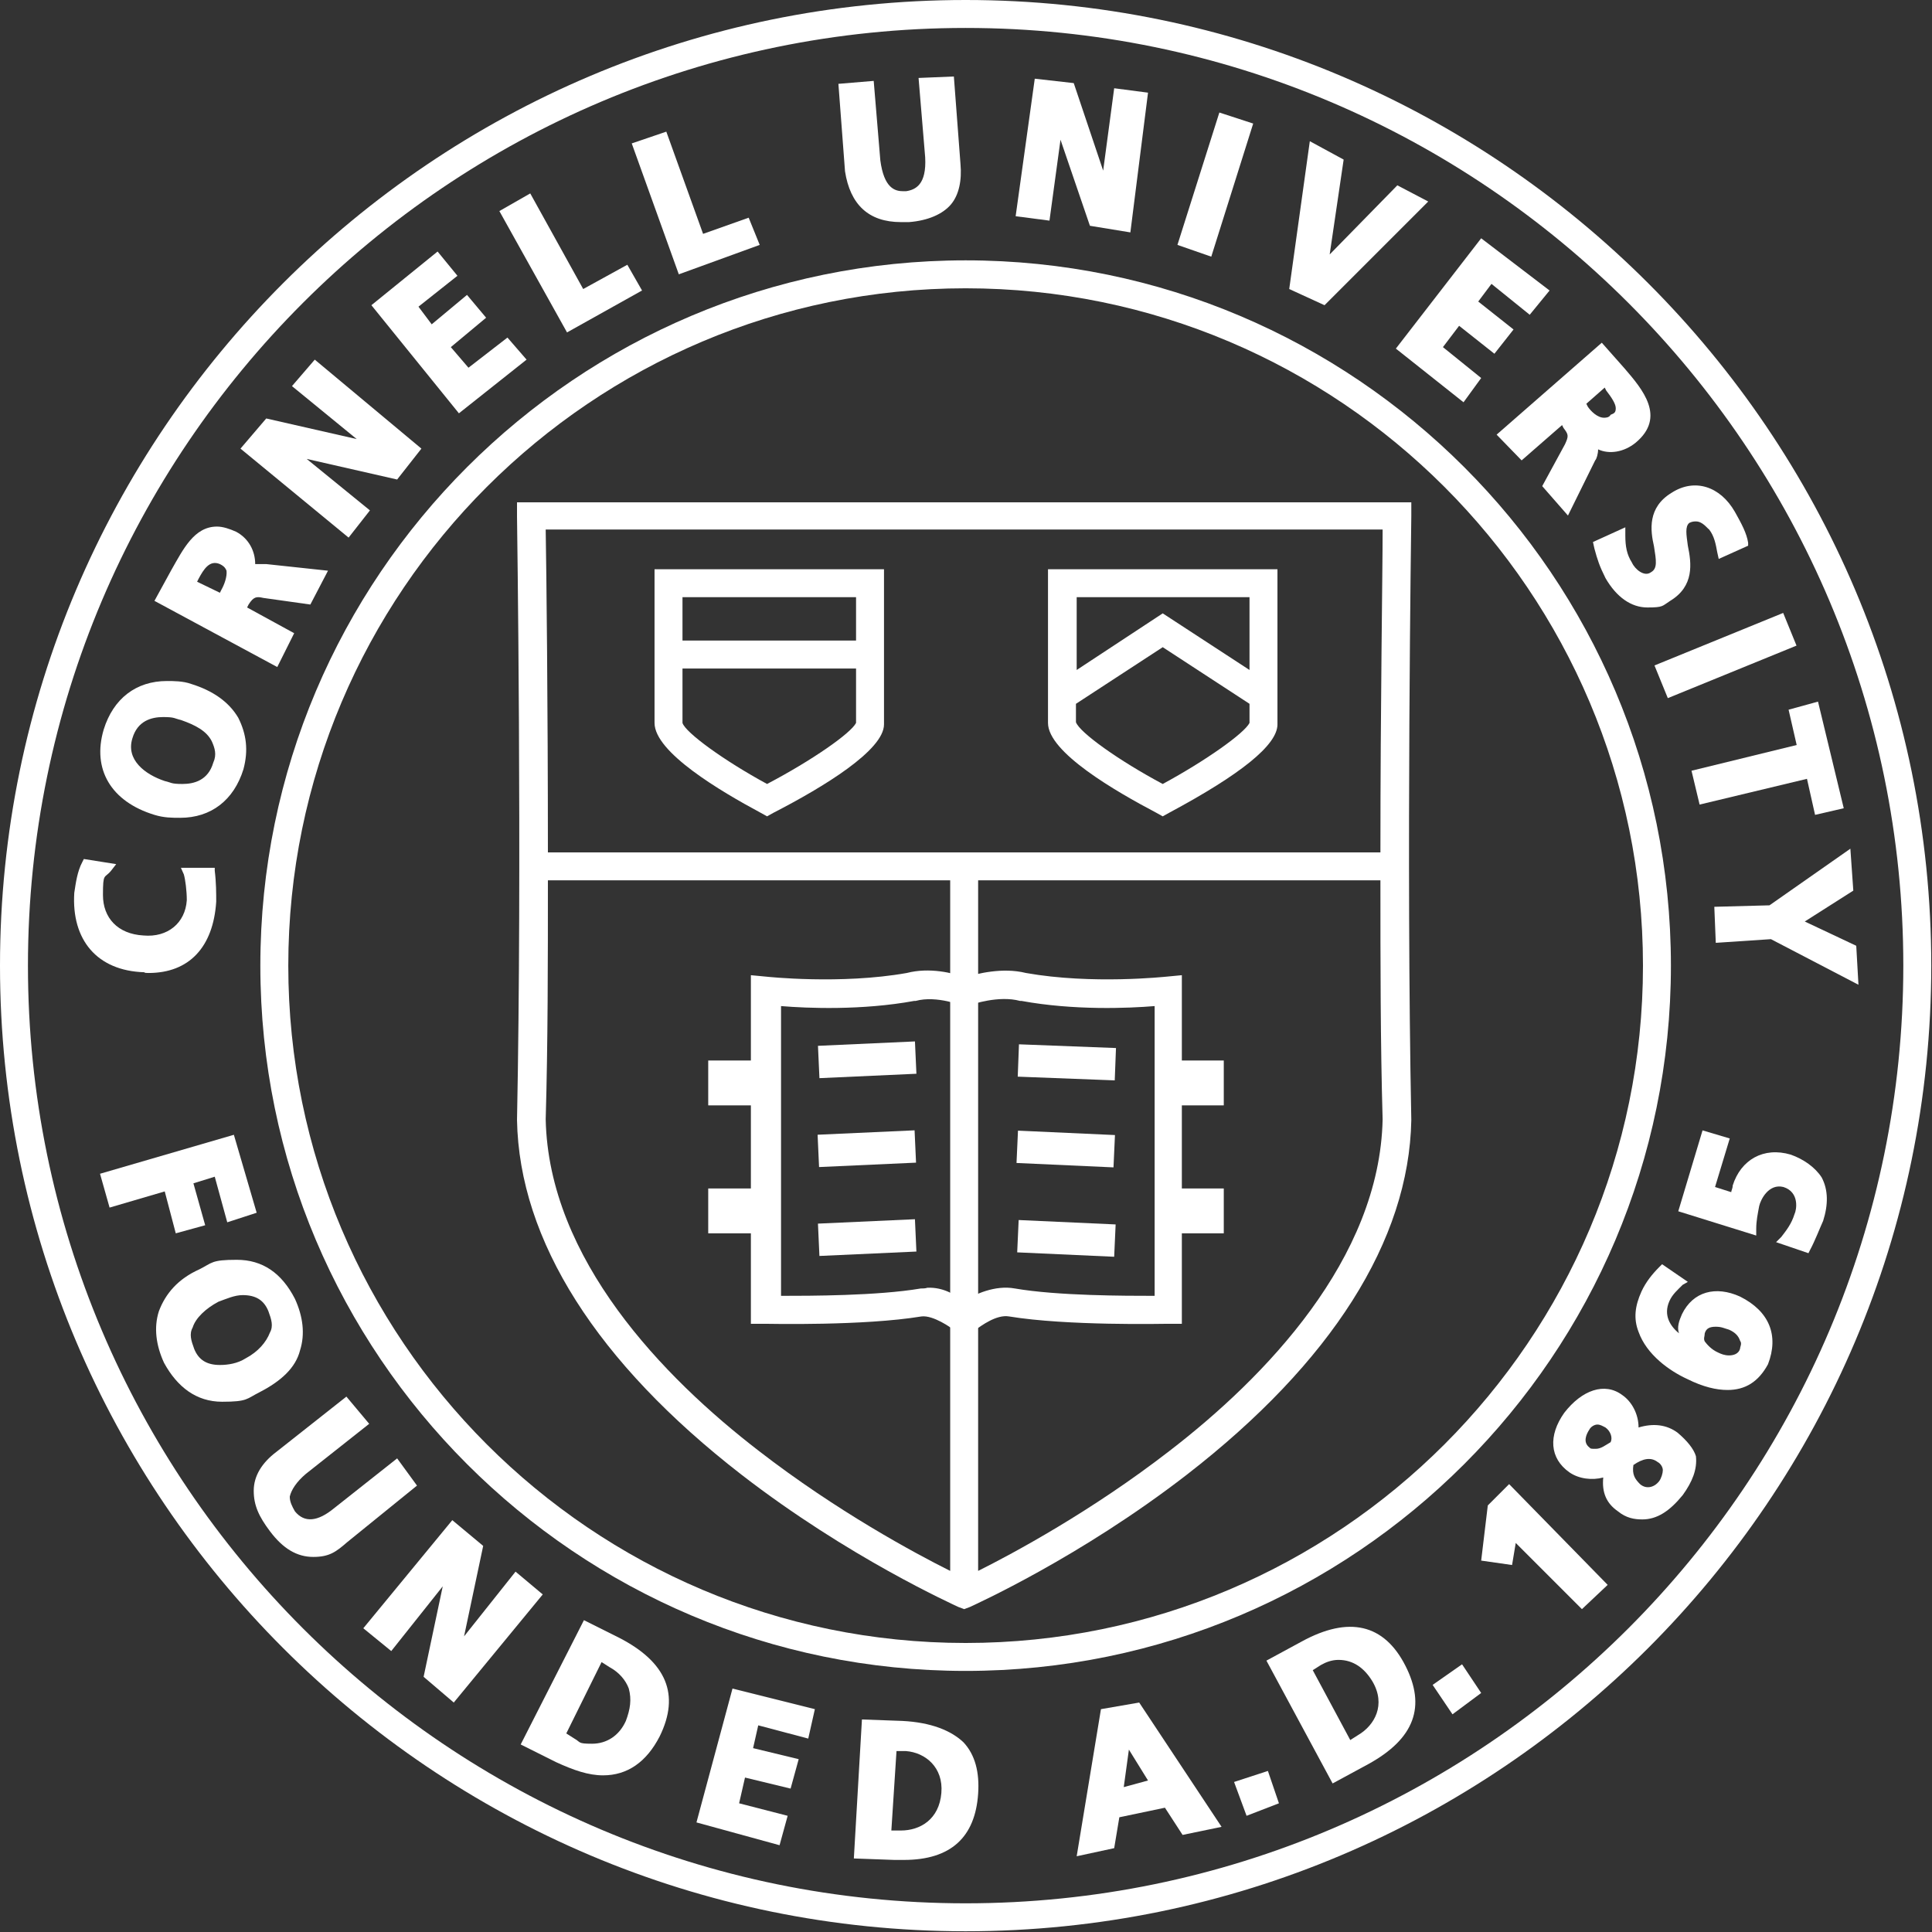 <?xml version="1.0" encoding="UTF-8"?>
<svg id="Layer_1" xmlns="http://www.w3.org/2000/svg" version="1.1" viewBox="0 0 262.7 262.7">
  <rect x="0" y="0" width="262.7" height="262.7" fill="#333333" stroke="none"/>
  <!-- Generator: Adobe Illustrator 29.7.1, SVG Export Plug-In . SVG Version: 2.1.1 Build 8)  -->
  <defs>
    <style>
      .st0 {
        fill: #fff;
      }

      .st1 {
        fill: none;
        stroke: #47bd9d;
        stroke-miterlimit: 10;
        stroke-width: 2.2px;
      }
    </style>
  </defs>
  <g>
    <path class="st0" d="M20.2,132.3c5.5,0,8.8-3.5,9.2-9.7,0-1.1,0-2.6-.2-4.2v-.4h-4.6l.4.9c.2.7.4,2.2.4,3.5-.2,3.1-2.6,5.1-5.9,4.8-3.5-.2-5.5-2.4-5.5-5.5s.2-2.2,1.1-3.3l.7-.9-4.4-.7-.2.4c-.7,1.3-.9,2.9-1.1,4.2-.4,6.4,3.1,10.6,9.5,10.8.1.1.3.1.6.1h0Z"/>
    <path class="st0" d="M21,110.8c1.3.4,2.4.4,3.5.4,4.2,0,7.3-2.4,8.6-6.6.7-2.6.4-4.8-.7-7-1.3-2.2-3.5-3.7-6.4-4.6-1.1-.4-2.4-.4-3.3-.4-4.2,0-7.3,2.4-8.6,6.6-1.6,5.4,1,9.8,6.9,11.6ZM18,100.4c.7-2.4,2.6-2.9,4.2-2.9s1.5.2,2.4.4c2,.7,3.5,1.5,4.2,2.9.4.9.7,1.8.2,2.9-.7,2.4-2.6,2.9-4.2,2.9s-1.5-.2-2.4-.4c-2.7-.9-5.3-2.9-4.4-5.8Z"/>
    <path class="st0" d="M40,86.1l-6.4-3.5.2-.4c.7-1.1,1.1-1.1,2-.9l6.4.9,2.4-4.6-8.4-.9h-1.5c0-1.8-.9-3.5-2.6-4.4-.9-.4-1.8-.7-2.6-.7-3.1,0-4.6,3.1-6.2,5.9l-2.3,4.2,16.7,9s2.3-4.6,2.3-4.6ZM30.1,80.2l-.2.4-3.1-1.5.2-.4c.7-1.3,1.5-2.6,2.9-2,.4.2.7.4.9.9.1.8-.3,1.9-.7,2.6Z"/>
    <polygon class="st0" points="50.3 69.4 41.7 62.4 54 65.2 57.3 61 42.8 48.9 39.7 52.5 48.5 59.7 36.2 56.9 32.7 61 47.4 73.1 50.3 69.4"/>
    <polygon class="st0" points="71.6 48.9 69 45.9 63.7 50 61.3 47.2 66.1 43.2 63.5 40.1 58.7 44.1 56.9 41.7 62.2 37.5 59.5 34.2 50.5 41.5 62.4 56.2 71.6 48.9"/>
    <polygon class="st0" points="87.3 39.5 85.3 36 79.3 39.3 72.1 26.3 67.9 28.7 77.1 45.2 87.3 39.5"/>
    <polygon class="st0" points="103.3 33.3 101.8 29.6 95.6 31.8 90.6 17.9 85.9 19.5 92.3 37.3 103.3 33.3"/>
    <path class="st0" d="M122.5,30.2h1.1c2.6-.2,4.6-1.1,5.7-2.4s1.5-3.3,1.3-5.5l-.9-11.9-4.8.2.9,10.8c.2,3.7-1.3,4.4-2.6,4.6h-.4c-1.1,0-2.6-.4-3.1-4.2l-.9-10.8-4.8.4.9,11.9c.7,4.5,3.2,6.9,7.6,6.9Z"/>
    <polygon class="st0" points="144.2 19 148.2 30.7 153.7 31.6 156.1 12.6 151.5 12 150 23.2 146 11.3 140.7 10.7 138.1 29.4 142.7 30 144.2 19"/>
    <polygon class="st0" points="170.4 16.8 165.8 15.3 160.1 33.3 164.7 34.9 170.4 16.8"/>
    <polygon class="st0" points="194.2 27.4 190 25.2 180.8 34.6 182.7 21.7 178.1 19.2 175.3 39.3 180.1 41.5 194.2 27.4"/>
    <polygon class="st0" points="199 54.7 201.4 51.4 196.2 47.2 198.4 44.3 203.2 48.1 205.8 44.8 201 41 202.8 38.6 208 42.8 210.7 39.5 201.4 32.4 189.8 47.4 199 54.7"/>
    <path class="st0" d="M206.9,62.6l5.5-4.8.2.4c.7.9.7,1.1.2,2.2l-3.1,5.7,3.5,4,3.7-7.5c.2-.2.4-.9.4-1.5,1.5.7,3.5.4,5.1-.9,4.2-3.5.9-7.3-1.5-10.1l-3.1-3.5-14.3,12.5,3.4,3.5h0ZM218.2,52.7l.2.4c.7.9,1.3,1.8,1.3,2.4s-.2.7-.7.9c-.2.4-.7.4-.9.4-.9,0-1.8-.9-2.2-1.5l-.2-.4,2.5-2.2h0Z"/>
    <path class="st0" d="M224.5,77.8c-.9.7-2.2-.4-2.6-1.3-.7-1.1-.9-2.2-.9-3.7v-1.1l-4.4,2,.2.9c.4,1.5.7,2.4,1.5,4,1.5,2.6,3.5,4,5.7,4s2-.2,3.1-.9c3.3-2,2.9-5.1,2.4-7.5-.2-1.5-.4-2.6.2-3.1.4-.2.7-.2.9-.2.9,0,1.5.9,1.8,1.1.7.9.9,2,1.1,3.1l.2.9,4-1.8v-.4c-.2-1.3-.9-2.6-1.8-4.2-2-3.5-5.5-4.6-8.6-2.6-3.3,2-2.9,5.1-2.4,7.3.3,1.9.5,3-.4,3.5Z"/>
    <rect class="st0" x="225.2" y="86.7" width="18.9" height="4.8" transform="translate(-16.3 95.3) rotate(-22.2)"/>
    <polygon class="st0" points="244.3 101.3 230 104.8 231.1 109.4 245.7 105.9 246.8 110.8 250.7 109.9 247.2 95.4 243.2 96.5 244.3 101.3"/>
    <polygon class="st0" points="233.1 123.3 233.3 128.2 240.8 127.7 252.7 133.9 252.4 128.6 245.4 125.3 252 121.1 251.6 115.4 240.6 123.1 233.1 123.3"/>
    <polygon class="st0" points="23.9 167.7 27.9 166.6 26.3 160.9 29.2 160 30.9 166.2 34.9 164.9 31.8 154.3 13.6 159.6 14.9 164.2 22.4 162 23.9 167.7"/>
    <path class="st0" d="M40.8,183.6c.7-2.2.4-4.6-.7-7-1.8-3.5-4.4-5.3-7.9-5.3s-3.3.4-5.1,1.3c-2.9,1.3-4.6,3.3-5.5,5.7-.7,2.2-.4,4.6.7,7,1.8,3.3,4.4,5.3,7.9,5.3s3.3-.4,5.1-1.3c2.9-1.5,4.9-3.3,5.5-5.7ZM33.4,184.7c-1.1.7-2.4.9-3.5.9-1.8,0-2.9-.7-3.5-2.2-.4-1.1-.7-2-.2-2.9.4-1.3,1.8-2.6,3.5-3.5,1.1-.4,2.2-.9,3.3-.9,1.8,0,2.9.7,3.5,2.2.4,1.1.7,2,.2,2.9-.5,1.3-1.6,2.6-3.3,3.5Z"/>
    <path class="st0" d="M54,198.3l-8.6,6.8c-2.2,1.8-4,2-5.3.4-.4-.7-.7-1.3-.7-2,.2-.9.9-2,2.2-3.1l8.6-6.8-3.1-3.7-9.5,7.5c-2,1.5-3.1,3.3-3.1,5.3s.7,3.5,2.2,5.5c1.8,2.4,3.7,3.5,5.9,3.5s3.1-.7,4.6-2l9.5-7.7s-2.7-3.7-2.7-3.7Z"/>
    <polygon class="st0" points="70.1 213.7 63.1 222.5 65.7 210.2 61.5 206.7 49.4 221.4 53.2 224.5 60.2 215.7 57.6 228 61.7 231.5 73.8 216.8 70.1 213.7"/>
    <path class="st0" d="M84.2,222.7l-4.8-2.4-8.6,16.9,4.8,2.4c2.4,1.1,4.4,1.8,6.4,1.8,3.3,0,5.9-1.8,7.7-5.3,2.8-5.7.9-10.1-5.5-13.4ZM85.1,234c-.9,2-2.6,3.1-4.6,3.1s-1.5-.2-2.4-.7l-1.1-.7,4.8-9.7,1.1.7c1.3.7,2.2,1.8,2.6,2.9.4,1.5.2,2.8-.4,4.4Z"/>
    <polygon class="st0" points="94.7 247.8 106 250.9 107.1 246.9 100.5 245.2 101.3 241.7 107.5 243.2 108.6 239.2 102.4 237.7 103.1 234.6 109.9 236.4 110.8 232.4 99.6 229.6 94.7 247.8"/>
    <path class="st0" d="M122.7,234l-5.5-.2-1.1,18.9,5.5.2h1.3c6.4,0,9.7-3.1,10.1-9,.2-2.9-.4-5.3-2-7-1.7-1.6-4.4-2.7-8.3-2.9ZM122.5,248.9h-1.3l.7-10.8h1.3c2.6.2,5.1,2.2,4.8,5.7-.3,3.6-2.9,5.1-5.5,5.1Z"/>
    <path class="st0" d="M149.7,232.4l-3.3,20,5.1-1.1.7-4.2,6.2-1.3,2.4,3.7,5.3-1.1-11.2-16.9-5.2.9h0ZM152.8,243l.7-5.1,2.6,4.2-3.3.9h0Z"/>
    <polygon class="st0" points="167.8 242.3 169.5 246.9 173.9 245.2 172.4 240.8 167.8 242.3"/>
    <path class="st0" d="M177,223.2l-4.8,2.6,9,16.7,4.8-2.6c6.4-3.5,7.9-7.9,5.1-13.4-2.9-5.7-7.7-6.8-14.1-3.3ZM184.7,235.9l-1.1.7-5.1-9.5,1.1-.7c.7-.4,1.5-.7,2.4-.7,2,0,3.5,1.1,4.6,2.9,1.9,3.2.3,6-1.9,7.3Z"/>
    <polygon class="st0" points="194.8 229.1 197.5 233.1 201.4 230.2 198.8 226.3 194.8 229.1"/>
    <polygon class="st0" points="202.3 204.7 201.4 212.2 205.6 212.8 206.1 209.8 215.1 218.8 218.6 215.5 205.2 201.8 202.3 204.7"/>
    <path class="st0" d="M228.1,194.8c-1.5-1.1-3.3-1.3-5.3-.7,0-1.8-.9-3.5-2.2-4.4-2.4-1.8-5.5-.7-7.9,2.4-2.2,3.1-2,6.2.7,8.1,1.3.9,3.1,1.1,4.6.7-.2,2,.4,3.5,2,4.6,1.1.9,2.2,1.1,3.3,1.1,2,0,3.7-1.1,5.5-3.3,1.3-1.8,2-3.5,1.8-5.3-.3-1-1.2-2.1-2.5-3.2h0ZM219,196.1c-.7.4-1.3.9-2,.9s-.7,0-.9-.2c-.9-.7-.4-1.8,0-2.4.2-.4.7-.7,1.1-.7s.7.2,1.1.4c.7.5,1,1.4.7,2h0ZM225.6,201.4c-.7.9-1.8,1.1-2.6.4-.7-.7-1.1-1.3-.9-2.6,1.3-.9,2.4-1.1,3.3-.4.4.2.7.7.7,1.1s-.2,1.1-.5,1.5Z"/>
    <path class="st0" d="M236.6,176.3c-3.3-1.5-6.4-.7-7.9,2.4-.4.9-.7,1.8-.4,2.6-1.1-.9-2.2-2.4-1.3-4.4.4-.9,1.1-1.5,1.8-2.2l.7-.4-3.5-2.4-.4.4c-.9.9-1.8,2-2.4,3.3-.9,2-1.1,3.7-.4,5.5,1.1,3.1,4.2,5.3,6.6,6.4,2.2,1.1,4,1.5,5.5,1.5,2.4,0,4.2-1.1,5.5-3.5,1.5-3.9.2-7.2-3.8-9.2h0ZM236.6,183.4c-.2.7-.9.9-1.5.9s-1.1-.2-1.5-.4c-.9-.4-1.5-1.1-1.8-1.5-.2-.4,0-.7,0-1.1.2-.7.7-.9,1.5-.9s1.1.2,1.8.4c.9.4,1.3.9,1.5,1.5.3.4,0,.8,0,1.1Z"/>
    <path class="st0" d="M243.5,157c-3.7-1.1-6.8.7-7.9,4.2,0,.4-.2.7-.2.9l-2.2-.7,2-6.6-3.7-1.1-3.3,11,10.6,3.3v-.9c0-1.1.2-2,.4-3.1.2-.9,1.3-3.1,3.3-2.6,2.2.7,1.8,3.1,1.5,3.7-.4,1.3-1.1,2.2-1.8,3.1l-.7.7,4.4,1.5.2-.4c.7-1.3,1.3-2.9,1.8-4,.7-2.2.7-4.2-.2-5.9-.9-1.4-2.5-2.5-4.2-3.1h0Z"/>
  </g>
  <path class="st0" d="M104.3,111l-.9-.5c-5.4-2.9-14.4-8.2-14.4-12.2v-20.9h31.2v21.1c0,3.5-8.2,8.5-15,12,0,0-.9.5-.9.5ZM92.8,90.9v7.4c.4,1.3,5.6,5.1,11.5,8.3,6.1-3.2,11.4-6.9,12.1-8.3v-7.4h-23.6ZM92.8,87.1h23.6v-5.9h-23.6v5.9Z"/>
  <path class="st0" d="M131.3,262.6C58.9,262.6,0,203.7,0,131.3S58.9,0,131.3,0s131.3,58.9,131.3,131.3-58.9,131.3-131.3,131.3ZM131.3,3.8C61,3.8,3.8,61,3.8,131.3s57.2,127.5,127.5,127.5,127.5-57.2,127.5-127.5S201.6,3.8,131.3,3.8Z"/>
  <path class="st0" d="M131.3,227.2c-52.9,0-95.9-43-95.9-95.9s43-95.9,95.9-95.9,95.9,43,95.9,95.9-43,95.9-95.9,95.9h0ZM131.3,39.2c-50.8,0-92.1,41.3-92.1,92.1s41.3,92.1,92.1,92.1,92.1-41.3,92.1-92.1-41.3-92.1-92.1-92.1h0Z"/>
  <path class="st1" d="M131.3,85.2"/>
  <path class="st0" d="M158.1,111l-.9-.5c-5.5-2.9-14.7-8.2-14.7-12.2v-20.9h31.2v21.1c0,2.8-5,6.8-14.7,12l-.9.5h0ZM146.3,98.2c.5,1.4,5.8,5.2,11.8,8.4,5.9-3.2,11.1-6.9,11.8-8.3v-2.6l-11.8-7.7-11.8,7.7v2.5ZM169.9,98.3h0ZM158.1,83.4l11.8,7.7v-9.9h-23.5v9.9l11.7-7.7Z"/>
  <rect class="st0" x="111.3" y="141.9" width="13.2" height="4.4" transform="translate(-6.4 5.5) rotate(-2.6)"/>
  <rect class="st0" x="111.3" y="154" width="13.2" height="4.4" transform="translate(-7 5.5) rotate(-2.6)"/>
  <rect class="st0" x="111.3" y="166.1" width="13.2" height="4.4" transform="translate(-7.5 5.5) rotate(-2.6)"/>
  <rect class="st0" x="96.3" y="144.2" width="7.3" height="6.1"/>
  <rect class="st0" x="96.3" y="161.6" width="7" height="6.1"/>
  <path class="st0" d="M129.5,180.7c-.1-.1-2.6-1.9-4.2-1.7-7.9,1.3-20.7,1-21.3,1h-1.9v-47.4l2.1.2s10.1,1.1,19.1-.5c3.1-.8,6.3,0,7.9.6,1.6-.5,5.1-1.4,8.3-.6,9,1.6,19,.5,19.1.5l2.1-.2v47.4h-1.9c-.6,0-13.7.3-21.6-1-1.7-.3-3.8,1.3-4.4,1.7l-1.6,1.1-1.7-1.1h0ZM126.1,175.1c2.2-.1,3.8,1,5,1.8,1.4-.9,4.2-2.2,6.9-1.7,5.8,1,15,1,19,1v-39.4c-3.6.3-11,.6-18.1-.7h-.2c-2.9-.8-6.6.5-6.6.5l-.9.2h-.2s-3.6-1.5-6.5-.7h-.2c-7.1,1.3-14.5,1-18.1.7v39.4c3.9,0,13.1,0,19-1,.3,0,.6,0,.9-.1Z"/>
  <rect class="st0" x="142.7" y="149.6" width="4.4" height="13.2" transform="translate(-17.7 293.9) rotate(-87.4)"/>
  <rect class="st0" x="142.8" y="161.8" width="4.4" height="13.2" transform="translate(-29.8 305.6) rotate(-87.4)"/>
  <rect class="st0" x="159.4" y="144.2" width="7" height="6.1"/>
  <rect class="st0" x="159.4" y="161.6" width="7" height="6.1"/>
  <rect class="st0" x="142.9" y="137.8" width="4.4" height="13.2" transform="translate(-4.8 283.9) rotate(-87.8)"/>
  <polygon class="st0" points="372.5 216.8 372.5 216.8 372.5 216.8 372.5 216.8"/>
  <polygon class="st0" points="372.5 216.8 372.5 216.8 372.5 216.8 372.5 216.8"/>
  <path class="st0" d="M191.9,68.3h-121.6v1.9c0,.5.7,47.1,0,82.1.3,16.4,10.9,33,30.5,48.2,14.6,11.3,28.9,17.7,29.5,18l.8.3.8-.3c.6-.3,14.9-6.7,29.5-18,19.6-15.2,30.2-31.8,30.5-48.2-.7-35,0-81.6,0-82.1v-1.9ZM129.2,213.6c-4.8-2.4-15.4-8.1-26-16.3-13-10-28.6-26.1-29-45.1.3-10.3.3-21.6.3-32.5h54.7v93.9ZM159,197.3c-10.6,8.2-21.2,13.9-26,16.3v-93.9h54.7c0,10.9,0,22.2.3,32.5-.4,19-16,35.1-29,45.1ZM187.7,115.9h-113.2c0-20.2-.2-38.1-.3-43.9h113.8c0,5.8-.3,23.7-.3,43.9Z"/>
</svg>